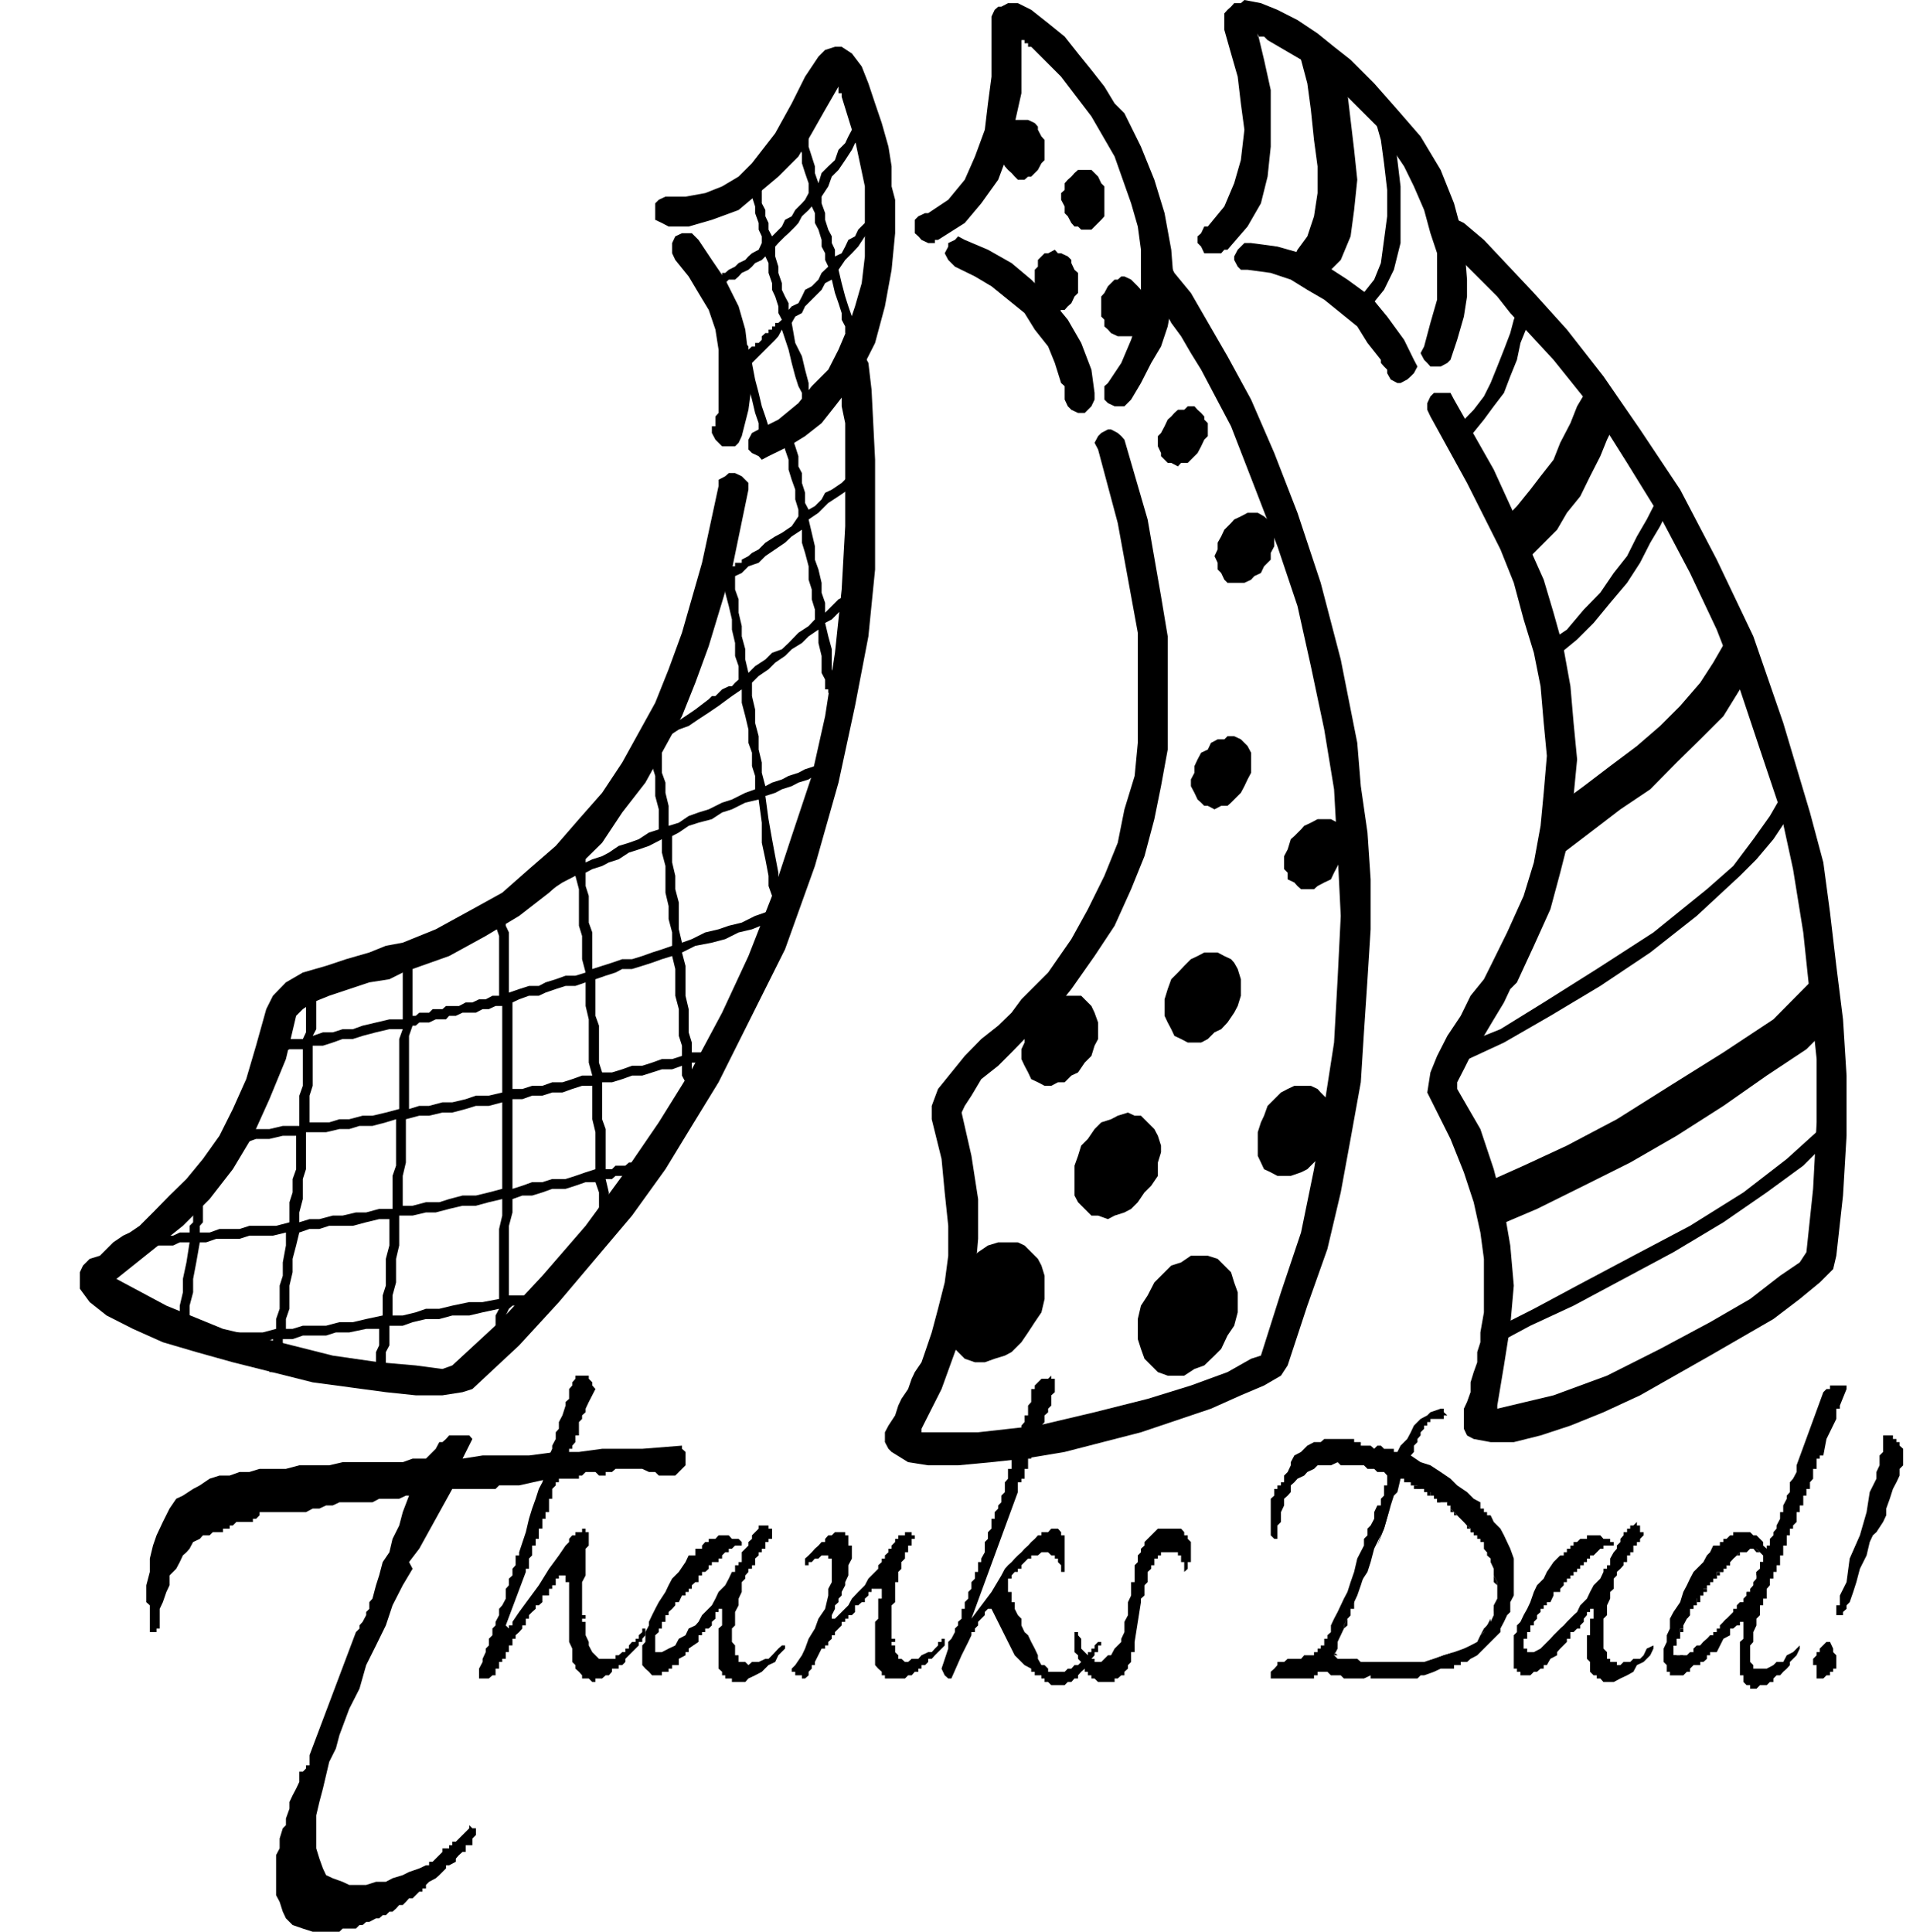 <svg xmlns="http://www.w3.org/2000/svg" width="183.836" height="185.65" fill-rule="evenodd" stroke-linecap="round" preserveAspectRatio="none" viewBox="0 0 4864 4912"><style>.pen1{stroke:none}.brush1{fill:#000}</style><path d="M1641 4150v-9h-8v9l-9 8v9h-8v8h-9l-8 9v8h-9v9h-8l-9 8h-8v9h-42l-9-9-8-8-9-17v-9l-8-17v-34h-9v-8h9v-9h-9v-84l9-17v-68l8-8v-34h-8v-9h-9v9h-17v8h-8l-8 9v8l-9 9-17 25-25 34-26 42-25 34-25 34-17 25v9h-9v8l-8-8 51-136v-8h8v-26l8-8v-25h9v-17h8v-26h9v-25h8v-17h9v-34h8v-25l9-9v-8h8v-17h9v-43h8v-8l9-9v-8h8v-8l8-9v-17h9v-34l8-8v-9l9-8v-9l8-17 17-33-8-9v-8l-9-9v-8h-34v8l-8 9v8l-8 9v25l-9 8v9l-8 25-9 17v17l-8 9v17l-9 17v8l-8 17v25l-9 17-8 26-9 17-8 25-9 25-8 26-8 34-17 51v8h-9v25l-8 9v17l-9 8v17l-8 9v25l-9 17-8 9v16l-9 17v9l-8 8v17l-9 9v17l-8 8v9l-8 17v8l-9 17v25h25l9-8h8v-17h9v-17h8v-8h9v-17h8v-17h9v-17h8v-9l9-8 8-9v-8h9v-17h8v-9l8-8 9-8v-9h8l9-8v-17h17v-17h8v-9h9v-17h8v-8h17v17h9v152l8 17v34l8 8v9l9 8 8 9v8h17l9 9h8v-9h17l9-8h8l8-9v-8h17v-9h9l8-8v-8l9-9 8-8 9-9 8-8v-9h9v-8l8-9v-8z" class="pen1 brush1"/><path d="m1988 4184-9 8-16 17-9 9h-8l-17 8h-17l-9 8-8-8h-17v-17h-9v-25l-8-9v-34l8-8v-34l9-17v-17l8-17v-25l9-9v-8l8-9v-8h9v-9h8v-17l9-8v-8h8v-9h9v-17h8v-8h9v-26h-9v-8h-8v-9 9h-17v8l-9 9-8 8v9l-9 8v9l-8 8-9 9v25h-8v8h-9v17h-8l-8 17-9 17-17 17-8 17-9 17-17 17-8 8-9 17-8 9-17 8-8 17-17 9-9 17-17 8-17 9h-17v-43l9-8v-9h8v-17h9v-17h8v-8l9-8 8-9v-8h9l8-17h9v-9h8v-8h8v-9l9-8h8v-17h9v-9h8l9-8v-9h8v-8h17v-9h9v-8l8-8h9v-9h8l8-8h17v-9l-8-8h-17l-8-9h-26l-8 9h-17v8h-9l-8 9v8h-17v17h-17l-8 17-17 25-17 17-9 17-8 17-17 26-9 17-8 16-8 17v9l-9 17v25l-8 9v50l8 9 9 8 8 9h25v-9h17v-8h9v-9h17v-16l17-9v-8h8v-9l25-17v-17h9v-8h8v-9h9l8-8v-9l9-8v-17h8v-8h9v42l-9 8v102l9 8v9h8v8h17v9h34l8-9 17-8 17-9 17-17 17-8 8-17 17-17v-8h-8zm414-9v-8h-8v8h-9v9l-8 8-8 9h-9l-17 8-8 9h-17l-9 8h-8l-9-8h-8v-9l-8-8v-17h-9v-9h9v-8h-9v-85l9-8v-51h8v-26l8-8v-17l9-9v-16h8v-17h9v-17h8v-9h-8v-8h-17v8h-17v9h-8v8l-9 9v8h-8v9l-9 8v8h-8v9l-9 8v9l-8 8-17 17-9 17-17 17-16 17-9 17-17 17-8 8-9 9h-8v8-17l8-16v-9l9-8v-9l8-8v-9l9-17v-8l8-17v-26l9-17v-33h-9v-26h-8v-8h-26l-8 8h-9l-8 9v8h-9l-8 9-9 8-8 9-8 8-9 8v17h9v-8h8l8-9h9l8-8h17v8h9v60l-9 17v17l-8 34-17 25-9 25-16 26-9 25-8 17-17 25-9 9v8h9v9h17v8h8l9-8v-9l8-8v-9h8v-8l17-34h9v-8h8v-9l9-8v-9h8v-8l9-9 8-8v-9h9v-8h8v-9h9l8-8v-17h8l9-8h8v-9l9-8v-9h8v-8h26v25h-9v51l-8 8v110l8 9 9 8v9h8v8h51l8-8h9l8-9h9v-8h8v-9h9l8-8v-8h9l8-9 8-8 9-9 8-8v-9zm609-279-8-9h-59l-9 9-8 8-9 9-8 8v9l-9 8v9l-8 8v17l-8 8v43h-9v34l-8 17v33l-9 17v26l-8 17v8l-9 9-8 8-9 17h-8l-9 9-8 8h-17v-8h-8l8-9v-8h9v-17h8v-9h-8l-9 9v8h-8v9h-9v8l-8-8-9-9v-25l-8-9v-17 9h-9v51l9 8v9l8 8-8 8h-9l-8 9h-9l-8 8h-42v-8l-9-9h-8l-9-16v-9l-8-17-9-17-8-17-9-8-8-17v-17l-9-9-8-16v-17h-8v-26h-9v-34h9v-8l8-9h8v-8h9v-9l8-8 9-9h8v-8h17l9-8h17l8 8h9v8h8v9l8 8v17h9v-93h-9v-8l-8-9h-17l-8 9h-17v8h-9l-8 9-9 8-8 9-9 8-8 9-9 8-8 8-8 9-9 8-8 9-9 17-25 42-51 68 118-322v-25h9v-9h8v-25h9v-26h8v-17l9-8v-8l8-9v-17l9-8v-17l8-9v-17l9-8v-9l8-8v-26l9-8v-34h-9v-8l-8 8h-17l-9 9-8 8v9h-9v33l-8 9v25h-9v17l-8 9v17l-9 25v9h-8v25h-8v34h-9v25l-8 9v25l-9 9v17l-8 8v8l-9 9v17h-8v25l-9 9v17l-8 8v26l-9 16v9h-8v25h-8v17l-9 9v17l-8 8v17l-9 9v17h-8v25l-9 8v9l-8 8v9l-9 17-8 8v17l-17 51 8 17 9 8h8l26-59 17-34 8-17v-8h9v-9l8-8v-9l8-8 9-9v-8l8-8h9l59 118 25 25 17 9v8h9v9h17v8h8v9h9l8 8h34l8-8h9l8-9h9v-8l8-9 9-8v8h8v9h9v8h8l9 9h42v-9h8l9-8h8v-9l9-8v-9l8-8v-25h9v-26l16-101v-9l9-8v-26l8-8v-26l9-8v-9h8v-17h9v-8h8v-8h43v8h8v17h8v25l9-8v-17h8v-51l-8-8v-9h-9v-8zm779-43h-9v-8h-8v-9h-9v-16l-17-9-17-17-25-17-17-17-25-17-26-17-25-8-25-17 8-9v-16l9-9v-8l8-9v-8l9-9v-8h8v-9h8v-8h34v-9h9l-9-8v-9h-8l-26 9-8 8-17 9-17 17-8 17-9 17-17 17-8 16h-9v-8h-25l-8-8h-9l-8 8-9-8h-25v-9h-17v-8h-76l-9 8h-17l-17 9-8 8-8 8-17 9-9 17v8l-8 17-9 9v17h-8v8h-9v9h-8v17l-9 8v93l9 9h8v-34l9-9v-25l8-17v-17l9-8 8-9v-17l9-8 8-9 17-8 8-9 17-8 9-9h34l17-8 8 8h59l9 9h17l8 8h17l8 9v25h-8v26l-8 8v17h-9l-8 17v17l-9 17-8 8v17l-9 9v17l-17 33-8 34-9 26-8 25-9 17-8 17-8 17-9 17-8 17v17l-9 8v9h-8v17h-9v8h-8v9h-9v8h-25l-8 9h-34l-9 8h-17v8l-8 9-9 8v17h110v-8h9v-9h25l9 9h25l8 8h51l17-8v8h119l8-8h9l25-9 17-8h34v-9h17v-8h16l9-8 17-9 8-8 9-9 8-8 9-9 17-17 8-8v-9l9-17 8-17 8-8v-25l9-17v-94l-9-25-8-17-8-17-9-17-17-17-8-17zm-220 373h-110l-17-8h-42l-9-9 9-25v-9l8-17 8-17v-8l9-17 8-9v-16l9-17 8-17 9-26 8-25 17-34 9-34 25-51 17-59 8-25 9-9 8-34h9l8 9h9v8h17v9h17v8h16v9h9v8h8v9h26v8h8v8l9 9 8 8 9 9 8 8 8 9 9 8v9h8v8h9v9h8v8h9v17l8 9v8l9 8v9l8 17v17l9 17v42l-9 26v16l-8 17-9 9-8 17-9 8-8 17-17 9-17 8-25 9-26 8-25 9-25 8h-51z" class="pen1 brush1"/><path d="M3570 4226h-110l-9-8h-42l-17-9h9l-9-8v8l9-17v-17l8-8v-17l8-9 9-8v-17l8-9v-16h9v-26l8-17 9-25 17-26 8-25 17-42 17-43 17-59 8-25 9-9 8-34h9v9h17v8h8v9h26v8h8v9h17-9 9v8h8v9h26v8h8v17h9v8h8l9 9 8 8 8 9v8h9v9h8v8h9v9h8v8h9v17l8 9v16l9 9v8l8 9v34l9 8v34l-9 17v17l-8 17-9 17-8 8-9 17-8 17-17 9-17 8-25 9-26 8-25 9-25 8h-51zm25 0h26l33-8 26-9 17-8 25-9 17-8 17-9 8-17 9-8 17-17v-17l8-17 9-17v-59l-9-17v-17l-8-9v-8l-9-9v-25h-8v-17h-9v-8h-8v-9h-9v-8l-8-9-9-8v-9h-8v-8h-8v-9h-9l-8-8-9-9v-8l-8-8h-17l-9-9h-8v-8h-9v-9h-16 8-8v-8h-9v-9h-25v-8h-9v-9h-17l-8 34-9 9-8 25-17 51-17 51-17 42-17 25-8 26-9 25-8 17-9 26v16h-8v9l-9 17v8l-8 9v17l-8 8-9 17v17l17 9h25l9 8h152zm609-42-17 8-8 17-9 9h-17l-8 8h-17l-8 8h-9v-8h-17v-8h-8v-17l-9-9v-76l9-9v-25l8-17v-17l9-8v-26l8-8v-9l9-8 8-9v-8h9v-17h8v-8h8v-17h9v-9h8v-8l9-9v-8h-9v-17h-8v-9l-9 9h-8v8h-8v9h-9v8l-8 9v8l-9 9v8l-8 9-9 16v17h-8v9h-9v8l-8 17-17 17-9 17-8 17-17 17-8 17-9 8-17 17-8 9-9 8-17 17-8 9-17 17-8 8-17 9h-17v-9h-9v-25h9v-17h8v-17h9v-9l8-8v-9l9-8v-8h8v-9h8v-8h9l8-17v-9h17v-8l9-9v-8h8v-9h9v-8h8v-9h9v-8h8v-9h9v-8h8v-9h8v-8h9l8-8 9-9h8v-8h26v-9h-9v-8h-17l-8-9h-34v9h-17l-8 8h-9v9h-8v8h-9v9h-8v8h-9l-17 17-17 25-8 17-17 17-8 17-9 26-8 17-9 16-8 17-9 9v17l-8 8v85h8v8h9v9h25l9-9h8l9-8h8v-9h8l9-16 17-9v-8l8-9 17-17v-8h9v-17h8l9-9h8v-8l9-9v-8l8-9v-8h8v-8h9v25h-9v42h-8v60l8 8v25l9 9h8v8h9l8 9h26l17-9 17-8 16-9 9-17 17-8 17-17 8-17v-8zm491-652v-9h-42v9h-9l-8 8-68 186v17l-9 17-8 9v25l-8 9v8l-9 17v17h-8v17l-9 17v8l-8 9v8l-9 9v17h-8v8l-9-8v-9l-8-8-9-9h-8l-8-8h-43v8h-8l-9 9h-8v8h-9v9h-17l-8 17-8 8-9 17-8 8-17 17-9 17-8 17-9 17-8 26-17 25-9 17v25l-8 17v17l-8 17v34l8 8v17h8v9h34l9-9h8v-8l9-9h17v-8h8l9-8v-9h8v-8h17l17-34 17-9v-17h8l9-8h8v-9h9v43l-9 8v85h9v17l8 8h9v9h16l9-9h17l8-8h9v-9l8-8h9l8-9 9-8 8-9v-8l8-8 9-9 8-17v-8l-17 17-16 8-9 17h-17l-8 8-17 9h-34v-9l-8-8v-42l8-9v-25l8-17v-17l9-9v-25h8v-17h9v-25l8-9v-17h9v-17h8v-17h9v-25h8v-25h9v-26h8v-17h8v-8l9-9v-25h8v-17h9v-25h8v-17h9v-17l8-9v-25h9v-26h8v-8h9l8-42 25-51v-26h9v-8l17-42zm-220 448v9l-9 8v17l-8 9v8l-8 9v8h-9v9l-8 8v9h-9l-8 8v9h-9v8l-8 8-9 9-8 8-9 9v8h-8v9h-9v8l-16 9-9 8-8 9-9 8h-8v9h-9l-8 8h-17v9h-9v-9h-8v-25h8v-17l9-9v-17h8v-8l9-17 8-9v-16h9v-9h8v-17l9-8h8v-17h9v-9h8v-8h8v-9h9v-17h17v-8h8v-9h9v-8l8-9 9-8 8-8h17l9-9h16l9 9 8 8v17h-8v8z" class="pen1 brush1"/><path d="m4458 3938 8 9h9l8 8v17h-8v17l-9 8v17l-8 9v8l-8 9v8h-9v9l-8 8v9h-9l-8 8v9h-9v8l-8 8-9 9-8 8v9h-9v8h-8v9h-9v8h-8l-8 9-9 8-8 9h-9l-8 8v9h-9l-8 8h-34v-25h8v-17h9v-17h8v-17l9-17 8-9v-16h9v-9h8v-8h9v-17h8v-9h9v-17h8v-8h8v-9h9v-8h8v-9h9v-8h8v-9h9v-8l8-9 9-8h8v-8h9l8-9h17zm-17 0-8 9h-9l-8 8h-9v8h-8v9l-9 8v9h-8l-9 8h-8v9l-9 8v9h-8v8h-8v9h-9v8l-8 9h-9v17-9 9l-8 8v9h-9v16h-8v9l-9 17v8h-8v17h-9v17h-8v43h17l8-9h9l8-8h9l8-9h9l8-8 9-9 8-8 8-9v-8h9v-9h8v-8h9v-9h8v-8l9-9 8-8v-8h9v-9l8-8h9v-9l8-8 9-9v-8l8-9v-8l8-9v-8l9-9v-8l8-9v-33h-8l-9-9h-25zm372-279v-9h-25v42l-9 9v25l-8 17v17l-17 34-8 51-17 59-26 59-8 60-17 34v25h-9v25h17v-8l9-8v-9l8-8 9-26 8-25 9-34 17-34 8-34 8-17 9-8 17-26 8-17v-17l9-25 8-25 9-17 8-17v-17l9-9v-42l-9-8v-9h-8v-8h-9zm-160 516h-9l-17 17v9h-8v8l-9 9v16h9v34h17l8-8h9v-9h8v-8h8v-34l-8-8v-9l-8-17zm-3460-525h-51l-8 9-9 8h-8l-9 17-8 8-17 17h-34l-25 9H871l-34 8h-76l-34 9h-67l-26 8h-25l-25 9h-26l-25 8-25 17-17 9-26 17-17 8-17 25-17 34-16 34-9 26-8 33v34l-9 34v43l9 8v68h17v-9h8v-50l8-17 9-26 8-17v-25l17-17 9-17 8-17 9-8 8-9 9-17 17-8 8-9h17l8-8h26v-9h17v-8h8l9-9h42v-8h8l9-9v-8h118l17-9h17l17-8h17l17-8h84l17-9h51l17-8h8l-16 42-9 34-17 34-8 34-17 25-9 34-8 25-9 34-8 9v17l-8 8v8l-9 17-8 9v8l-9 9-118 313v26h-9v8l-8 8h-9v26l-8 17-9 17-8 17v17l-9 25v17l-8 8-8 26v25l-9 17v102l9 17 8 25 8 17 17 17 26 9 25 8h68l8-8h34l9-9h8l9-8h8l17-9h8l9-8h8l9-9h8l9-8 8-9h9l8-8 8-9h9l8-8 9-9h8v-8h9v-9l8-8 17-9 9-8 8-8 9-9v-8h8l17-9v-8l8-9 9-8h8v-17h17v-17l9-9v-17h-9l-8-8v8l-9 9-8 8-9 9-8 8h-9v9h-8v8h-17v9l-8 8-9 9-8 8h-9v9h-8l-17 8-26 9-16 8-26 8-17 9h-25l-25 8h-43l-17-8-25-9-17-8-8-17-9-25-8-26v-84l8-34 9-34 8-34 8-34 17-34 9-34 25-67 26-51 17-60 25-50 25-51 17-51 26-51 25-42-9-17 26-34 84-152h110l9-9h51l76-17h76v-8h8l9-9h25l9 9h17v-9h16l9-8h68l17 8h16l9 9h42l9-9 8-8 9-9v-34l-9-8v-8l-101 8h-102l-59 8h-59l-68 9h-118l-51 8 25-50-8-9zm939-3430-34 59-34 60-34 59-51 51-50 42-51 43-68 25-59 17h-51l-17-9-17-8v-42l9-9 17-8h51l50-9 43-17 42-25 34-34 59-76 42-76 34-68 34-51 17-17 25-8h17l26 17 25 33 17 43 17 51 17 50 17 60 8 50v51l9 34v85l-9 93-17 93-25 93-43 85-59 76-34 43-42 33-42 26-51 25-17 9-8-9-17-8-9-9v-25l9-17 17-9 50-25 51-42 34-43 42-42 26-51 25-59 17-51 17-59 8-68V474l-25-118-34-110v-9h-8v-17z" class="pen1 brush1"/><path d="M1810 1084h9v-25l8-9V889l-8-51-17-50-26-43-25-42-34-42-8-17v-26l8-17 17-8h25l17 17 34 51 34 50 34 68 17 59 8 68 9 68-9 68-17 67-8 17-9 9h-33l-9-9-8-8-9-17v-17zM296 3252l127 68 144 59 144 34 135 34 118 17 93 8 68 9 25-9 119-110 110-118 110-127 93-127 93-136 84-135 77-144 67-144 60-153 50-152 51-153 34-152 25-161 17-161 9-161v-262l-9-43v-59l-8-17v-34l8-17 9-8h42l8 8 9 17 8 68 9 178v279l-17 170-34 177-42 195-60 212-76 212-110 220-59 118-68 111-67 110-85 118-93 110-93 110-101 110-119 111-25 8-51 8h-68l-76-8-186-25-203-51-93-26-85-25-76-34-67-34-43-34-25-34v-42l8-17 17-17 26-8 17-17 17-17 25-17 17-8 25-17 17-17 17-17 42-43 43-42 42-51 42-59 34-68 34-76 25-85 26-93 17-34 33-34 43-25 59-17 51-17 59-17 42-17 43-8 84-34 93-51 76-42 68-60 68-59 59-68 59-67 51-77 42-76 42-76 34-85 34-93 51-178 42-195v-16l17-9 9-8h16l17 8 9 9 8 8v17l-42 203-59 195-34 93-34 85-51 93-42 76-59 76-51 77-68 67-67 60-76 59-85 51-93 51-93 33-25 9-34 17-51 8-51 17-51 17-42 17-25 17-17 17-26 110-42 102-42 93-51 85-59 76-68 68-84 67-85 68zM2597 102v135l-17 76-17 77-25 67-43 60-42 50-68 43h-8v8h-17l-17-8-8-9-9-8v-34l9-9 17-8h8l51-34 42-51 26-59 25-68 8-67 9-68V42l8-17 9-8h8l17-9h25l34 17 43 34 42 34 34 43 34 42 33 42 26 43 25 25 42 85 34 84 26 85 17 93 8 102-17 93-17 51-25 42-26 51-25 42-17 17h-25l-17-8-9-9v-34l9-8 34-51 25-59 17-51 8-59V635l-8-59-17-59-42-119-59-102-77-101-76-76h-8v-9h-9v-8h-8z" class="pen1 brush1"/><path d="M2707 1016v-34l-9-8-16-51-17-42-34-43-26-42-42-34-42-34-42-25-51-25-9-9-8-8-9-17 9-17v-9l17-8 8-9 17 9 59 25 60 34 50 42 51 51 42 51 34 59 26 68 8 59v17l-8 17-9 9-8 8h-17l-17-8-9-9-8-17zm-364 2626h144l152-17 144-34 135-34 110-34 93-34 60-34 25-8 51-161 51-152 33-161 26-161 25-161 9-161 8-161-8-161-9-161-25-152-34-161-34-153-51-152-59-153-59-152-76-144-26-42-25-43-25-34-17-33-9-17-17-17-8-9v-8l-9-17v-9l9-17 8-8 17-8h26l8 16 42 51 93 161 60 110 59 136 59 152 59 178 51 195 42 212 9 110 17 118 8 119v127l-8 127-9 135-8 127-26 144-25 136-34 144-51 144-50 152-17 26-43 25-59 25-76 34-178 60-194 50-102 17-84 9-85 8h-76l-51-8-42-26-8-8-9-17v-25l9-17 17-26 8-25 8-17 17-25 9-26 8-17 17-25 9-26 17-50 16-60 17-67 9-68v-76l-9-85-8-85-25-101v-34l16-43 34-42 34-42 42-43 43-34 34-33 25-34 68-68 59-85 42-76 42-85 34-84 17-85 26-85 8-84v-280l-17-93-34-186-50-187-9-17 9-17 8-8 17-9h8l17 9 9 8 8 9 59 203 34 195 17 102v288l-17 93-17 84-25 94-34 84-42 93-51 77-59 84-68 85-17 17-34 25-33 34-34 34-43 34-25 42-17 26-8 17 25 110 17 110v101l-8 94-17 101-34 93-34 94-51 101v9z" class="pen1 brush1"/><path d="m3105 1364 8-17 17-17 8-9 17-8 17-9h26l16 9 9 8 8 9 9 8v51l-9 17v17l-17 17-8 17-17 8-8 9-17 8h-43l-8-8-8-17-9-9v-17l-8-17 8-17v-17l9-16zm-60 567 9-17 17-8 8-17 17-9h17l8-8h17l17 8 9 9 8 8 9 17v51l-9 17-8 17-9 17-8 8-17 17-9 8h-16l-17 9-17-9h-9l-8-8-9-8-8-17-9-17v-17l9-17v-17l8-17zm237 203 9-8 17-17 8-9 17-8 17-9h34l17 9 8 17 8 8v51l-8 17-8 17-9 17-8 17-17 8-17 9-9 8h-33l-9-8-8-9-17-8v-17l-9-9v-33l9-17 8-26zm-304 356 17-17 16-17 17-17 17-8 17-9h34l17 9 17 8 8 9 9 16 8 26v42l-8 26-9 17-17 25-16 17-17 8-17 17-17 9h-34l-17-9-17-8-8-17-9-17-8-17v-42l8-26 9-25zm-364 110 17-17 17-17 17-17 17-8 16-9h51l17 17 9 9 8 17 9 25v42l-9 17-8 26-17 17-17 25-17 8-17 17h-17l-17 9h-17l-17-9-17-8-8-17-9-17-8-17v-25l8-17v-26l9-25zm135 313 17-17 17-25 17-17 25-8 17-9 26-8 17 8h16l17 17 17 17 9 17 8 25v17l-8 26v34l-17 25-17 17-17 25-17 17-17 9-25 8-17 9-25-9h-17l-17-17-17-17-9-17v-76l9-25 8-26zm465-76 9-25 17-17 17-17 17-9 17-8h42l17 8 8 9 17 17 9 17v59l-9 25-8 17-9 26-17 17-17 17-16 8-26 9h-34l-17-9-17-8-8-17-8-17v-60l8-25 8-17zm-296 457 17-33 17-17 26-26 25-8 25-17h43l25 8 17 17 17 17 8 26 9 25v51l-9 34-17 25-16 34-17 17-26 25-25 9-26 17h-42l-25-9-17-17-17-17-9-25-8-25v-51l8-34 17-26zM2698 508v-17l9-8v-17l8-9 9-8 8-9 9-8h34l8 8 9 9 8 17 8 8v76l-8 9-8 8-9 9-8 8h-26l-8-8h-9l-8-9-9-17-8-8v-17l-9-17zm-152-127v-34l9-8v-17l8-9 9-8h42l17 8 8 9v8l9 17 8 9v51l-8 8-9 17-8 8-9 9h-8l-9 8h-17l-8-8-8-9-9-8-8-9-9-16v-26zm85 339v-34l8-8v-17l9-9 8-8h9l17-9 8 9h8l17 8 9 9v8l8 17 9 8v51l-9 9-8 17-9 8-8 9h-9l-8 8h-17l-8-8-9-9-8-8-9-9-8-17v-25zm169 68v-34l8-9 9-17 8-8 9-9h8l9-8h8l17 8 9 9 8 8 8 9 9 17v59l-9 8v17l-8 9-8 8h-43l-17-8-8-9-9-8v-17l-8-8v-17zm161 296 8-17 9-8 8-9 9-8h16l9-9h17l8 9 9 8 8 9v8l9 9v33l-9 9-8 17-9 17-8 8-9 9-8 8h-17l-8 9-17-9h-9l-8-8-9-9v-8l-8-17v-26l8-8 9-17zm-533 2168 17-25 25-26 17-17 25-17 26-8h50l17 8 17 17 17 17 9 17 8 26v59l-8 34-17 25-17 26-17 25-25 25-17 9-26 8-25 9h-25l-26-9-17-17-17-17-8-25-9-25v-26l9-34 8-25 9-34zm-220-2058 8-8v-9h-8l-9-8-8 8-17 17-17 17-17 17-25 17-17 8-9 17-17 17-16 9-9-17v-26l-8-25v-25l-9-17v-26l-8-25-9-26v-8l-8-9v9h-9l-8 8 8 34 9 26v25l8 26 9 25v25l8 26v17l-17 25-25 17-17 9-25 16-17 17-17 9-9 8-17 9v8h-17v9h-8v-26l-8-17v-33l-9-9h-17v42l9 17v43h-9v8h-25v9h-9v17h34l9-9h8v25l9 34 8 34v26l8 34v33l9 26v34l-9 8-8 9h-8l-17 8-9 9-8 8h-9l-8 8-34 26-25 17-26 17-25 8-17 9-17 8-8 9-9 8h9v9l8 33v26l8 25v51l9 34v51l-25 8-26 17-25 9-26 8-25 17-17 9-25 8-17 8v-16l-9-9v-17h-17l-8 9v8l8 9v25l-33 17-34 17-17 8-26 9-16 8-9 9h-8v25h17l8-8h8l9-9 25-8 17-9 26-17 33-17 9 34v93l8 26v59l9 34-26 8h-25l-25 9-26 8-17 9h-25l-25 8-26 9v-153l-8-17v-34h-9v-8l-8 8h-9v34l9 26v152h-17l-17 9h-17l-17 8h-17l-17 9h-33l-9 8h-25l-9 9h-25l-9 8h-8v-144l-9-8v-9h-8l-8 9v161h-34l-34 8-34 8-25 9h-26l-25 8h-25l-26 9 9-17v-93l-9-9h-17v110l-8 17h-43l-8 9h-25v25h25l17-8h34v93l-9 25v77h-42l-34 8h-34l-25 8h-42l-9 9-8 8 8 9h51l25-9h34l34-8h34v85l-9 25v34l-8 25v51l-34 9h-68l-25 8h-51l-25 9h-25v-17l8-9v-59h-8v-9h-9v9h-8v59l-9 9v17h-25l-17 8h-68v8l-8 9h8v8h68l17-8h25l-8 51-9 42v34l-8 34v17l-9 25v26h17l9-9v-17l8-17v-25l9-34v-34l8-42 9-51h16l26-9h59l25-8h60l33-8v33l-8 43v34l-8 25v59l-9 26v25l-34 9h-93v8h-8v9h8v8h93l26-8v42l-9 8v34h26v-25l8-17v-42h25l26-9h59l25-8h34l43-9h33v42l-8 17v60h8v8h9v-8h8v-60l9-17v-50h34l25-9 34-8h34l33-9h43l34-8 42-9-9 17v68h9v8h8l9-8v-68l8-17 9-8h42l8-9h26l17-8h8v-17h-51l-16 8h-43v-177l9-34v-34l25-9h25l26-8 25-9h34l25-8 26-9h25l9 26v127h25v-127l-8-34h16l9-8h25l9-9h25l17-8h9v-17h-9v-9h-8l-9 9h-25l-9 8h-25l-9 9h-16v-102l-9-25v-94h25l26-8 25-9h26l25-8 25-8h26l25-9v25l9 17v68l8 9h17v-77l-9-25v-25h26l8-9h26l8-8h9v-17l-9-9-8 9h-26l-8 8h-26v-25l-8-26v-59l-8-34v-76l-9-34 34-17 42-8 34-9 34-17 34-8 42-17 34-17 34-9v-8h8v-8l-8-9h-26v9h-17 9v-34l-9-17v-34l-8-42-8-43-9-51-8-59 25-8 17-9 25-8 17-9 26-8 25-17 25-9 17-8h9v-17l-9-9h-8l-26 17-17 9-25 8-17 9-25 8-17 9-25 8-17 9-9-34v-26l-8-33v-34l-9-34v-34l-8-34v-34l17-17 25-17 17-17 25-17 17-17 26-16 17-17 25-17v34l8 33v43l9 17v25h8v9h9l8-9v-34l-8-17v-51l-9-33-8-34 17-9 8-8 17-17 9-9 8-8 17-9 8-8 9-9v-8h8l-8-8v-9h-9l-8 9-8 8-9 8-8 9-17 8-9 9-8 8-9 9-8 8v-25l-9-26v-25l-8-34-9-25v-34l-8-34-8-34 25-17 25-25 26-17 25-17 17-17 17-17 8-8 9-9zm-719 1025 17-9 25-8 17-9 25-8 26-17 25-8 26-9 33-17v34l9 34v68l8 34v33l9 34v34l-26 9-25 8-25 9-26 8h-25l-26 9-25 8-25 8v-93l-9-25v-68l-8-25v-34zm0 279v60l8 34v110l9 33h-26l-25 9-25 8h-26l-25 9h-26l-25 8h-25v-220l17-8 25-9h25l17-8 26-9 25-8h25l26-9zm-347 85h17l17-8h34l17-9h16l17-8h17v220l-34 8h-33l-26 9-34 8h-25l-34 9h-25l-26 8v-186l9-26h8l9-8h25l17-8h26l8-9zm135 440-34 9-33 8h-34l-34 9-25 8h-34l-34 9h-25v-76l8-34v-110l34-9h25l34-8h25l34-9 26-8h33l34-9v220zm-482-364h26l25-8 25-9h26l25-8 34-9 34-8h34l-9 25v178l-34 9-34 8h-25l-34 9h-25l-26 8h-50v-68l8-25v-102zm-17 220h51l34-8h25l26-8h33l34-9 26-8v118l-9 26v84h-34l-33 9h-26l-34 8h-25l-34 9h-25l-26 8v-25l9-34v-51l8-25v-94zm-51 500v-25l9-26v-59l8-34v-34l9-34 8-33 26-9h25l25-8h60l34-9 33-8h26v67l-9 34v68l-8 25v51l-42 9-34 8h-34l-34 9h-59l-26 8h-17zm542-76-42 8h-34l-43 9-33 8h-34l-26 9-33 8h-26v-51l9-33v-60l8-34v-76h34l34-8h25l34-9 34-8h34l33-9 34-8v42l-8 34v178zm245-330-25 8-26 9-25 8h-34l-25 8h-26l-25 9-25 8v-228h25l25-9h26l25-8h26l25-9 25-8h26v85l8 33v94zm220-288-25 8h-26l-25 9-25 8h-26l-25 9-26 8h-25l-8-25v-94l-9-25v-93l26-9 25-8 17-9h25l26-8 25-8 25-9 26-8 8 33v68l9 34v68l8 25v26zm229-390v9h8v8l8-8-33 16-26 9-34 17-33 8-26 9-34 8-34 17-25 9-8-34v-68l-9-34v-34l-8-34v-67l17-9 25-17 25-8 34-9 26-17 25-8 34-17 34-8 8 59v51l9 42 8 42v26l9 25v17zm-43-288-25 9-34 17-25 8-34 17-26 8-25 9-25 17-26 8v-51l-8-33v-26l-9-25v-51l-8-25v-9l25-8 26-17 25-9 25-17 26-17 25-17 34-25 25-17v34l9 34 8 34v34l9 25v34l8 25v34zm152-432-16 17-26 17-25 26-17 16-25 9-17 17-26 17-17 17-8-34v-26l-9-33v-26l-8-34v-34l-9-25v-34l17-8 17-17 26-9 17-17 25-17 25-17 17-16 26-17v33l8 26 9 34v34l8 25v25l8 26v25zm153-1041-9 16-17 17-17 17-8 17-17 9-8 17-9 17-17 8v-17l-8-17v-17l-9-17-8-25v-17l-9-25v-17l17-26 9-25 17-17 17-25 17-26 8-17 17-17 8-25v-9l-8-8h-9l-8 8-8 17-9 17-8 17-17 17-9 26-17 16-17 17-8 26-9-26v-17l-8-25-8-25v-26l-9-17v-25l-8-26v-8h-9v-8l-8 8h-9v8l9 34v26l8 25 9 26v25l8 25 9 26v25l-9 17-8 9-17 17-9 16-17 9-8 17-17 17-8 8-9-17v-17l-8-17v-16l-9-17v-43l-8-17v-8h-26v8l9 26v17l8 25v17l9 25v17l8 17v17l-8 17-17 9-9 8-8 9-17 8-9 9-16 8-9 8h-8v9h-17l-9 8v17h26l8-8 9-9h16l9-8 8-9 17-8 9-8 8-9 17-8 9-9 8 17v25l9 26v17l8 17 8 25v17l9 17-9 8h-8v9h-8v8h-9v9h-8l-9 8v9l-8 8h-9v9h-8l-9 8v-8l-8-9v-25l-9-9v-17h-25v17l8 9v25l9 9v34h-9v8h-8v9h-8v8h8v9h17v-9h8l17 42 9 34 8 34 9 26v16l8 9v17l26-9v-17l-9-8-8-25-9-26-8-34-9-34-8-42 8-8 9-9 8-8 9-9 17-17 8-8 8-9 9-17 17 51 8 34 9 34 8 25 9 17v26h8v8l9 9v-9h8l8-8h-8v-17l-8-17v-17l-9-34-8-34-17-34-9-51 9-16 17-9 8-17 17-17 8-8 17-17 9-17 17-9 8 34 9 26 8 25v17l9 17v17l8 8h17v-25l-8-9v-16l-9-26-8-25-9-34-8-34 17-25 17-17 16-17 17-26 17-17 9-8 8-17 17-9v-16l-8-9h-9l-8 9zm-220 254v-17l-9-17-8-17v-17l-9-26v-16l-8-26v-25l8-9 17-17 9-8 17-17 8-9 9-17 17-16 8-9 8 17v25l9 17 8 26v17l9 17v17l8 17-17 16-8 17-17 17-17 9-8 17-9 17-17 8-8 9zM3198 85l16 67 17 77v144l-8 76-17 68-34 59-51 59h-8l-8 9h-43l-8-17-9-9v-17l9-8 8-17h9l42-51 25-59 17-59 9-77-9-67-8-68-17-59-17-60V34l8-9 9-8 8-9h17l9-8 42 8 42 17 51 26 51 34 42 34 42 33 34 34 26 26 59 67 59 68 51 85 34 85 25 93 8 101v43l-8 51-17 59-17 51-8 8-17 9h-26l-8-9-8-8-9-17 9-17 16-60 17-59V644l-17-51-16-59-26-60-25-51-68-101-85-85-93-76-101-59-9-9h-16v-8z" class="pen1 brush1"/><path d="M3527 949v-9l-8-8-8-9v-8l-34-43-26-42-42-34-42-34-43-25-42-26-51-17-59-8h-17l-8-8-9-17v-9l9-17 8-8 9-9h17l67 9 60 17 67 34 51 33 59 43 42 51 43 59 25 51 9 17-9 17-8 8-9 8-17 9h-8l-17-9-9-16zm280 2633 143-34 136-50 135-68 127-68 102-59 76-59 50-34 17-26 17-161 9-169v-161l-17-161-17-161-26-161-33-152-51-152-51-153-59-152-68-144-76-144-84-136-85-135-102-127-110-119-33-42-34-34-26-26-25-25-25-17-9-17-8-8h-9l-8-9-9-17 9-17v-8l17-9 8-8h17l17 8 51 43 127 135 84 93 93 119 93 135 102 153 93 178 93 195 76 220 68 228 34 127 17 127 16 136 17 136 9 143v153l-9 152-17 153-8 34-34 34-51 42-67 51-161 93-178 101-93 43-84 34-76 25-68 17h-59l-43-8-17-9-8-17v-51l8-17 9-25v-25l8-26 9-25v-26l8-25v-25l9-51v-136l-9-67-17-77-25-76-34-85-42-84-17-34 8-51 17-42 26-51 34-51 25-51 34-42 17-34 42-85 42-93 26-85 17-93 8-84 8-94-8-84-8-93-17-85-26-85-25-93-34-85-85-169-93-169-8-17v-17l8-17 9-9h42l9 17 101 178 85 186 42 94 25 84 26 93 17 94 8 93 9 93-9 93-8 93-26 102-25 93-42 93-43 93-17 17-16 34-26 43-25 42-34 51-17 34-17 33v17l59 102 34 102 26 101 16 93 9 102-9 102-16 101-17 102v8z" class="pen1 brush1"/><path d="m3790 3379 25-8 85-43 110-59 143-76 144-76 136-85 110-85 84-76v-8h17l9 8 8 8v9l-8 8-68 68-93 68-110 76-127 76-127 68-127 68-110 51-93 50h-8l-9-8v-8h-8v-9l8-8 9-9zm-17-373 25-8 76-34 110-51 127-67 135-85 136-85 127-84 93-94 17-8 17 8 17 9 8 8 8 26 9 17v17l-9 17-76 76-101 67-110 77-119 76-118 68-118 59-119 59-101 43h-17l-9-9-17-8-8-26v-51l17-17zm-68-338 25-17 85-34 110-68 135-85 144-93 136-110 67-59 51-68 42-59 34-59 9-9v-8h8l8 8h9v26l-25 50-34 51-43 51-42 42-110 102-118 93-127 85-127 76-118 68-110 51h-17l-9-9v-17h9l8-8zm254-619 68-50 67-51 68-51 59-51 51-51 51-59 33-51 34-59 9-17h25l17 9 9 17 8 16 8 17-8 17-34 68-42 68-59 59-60 59-67 68-76 51-77 59-67 51h-17l-9-8-8-9-9-25v-43l9-17 17-17zm-135-728 33-34 34-42 26-34 33-42 17-43 26-50 17-43 25-42 8-17h9l17 8 17 9 17 17 8 17v42l-25 51-17 42-26 51-25 51-34 42-25 43-42 42-34 34-17 8-17-8-17-9-8-17-9-25v-42l9-9zm109 314 51-34 43-51 42-43 34-50 34-43 25-50 25-43 26-51 8-8h17l8 8v17l-25 51-25 42-26 51-33 51-43 51-42 51-42 42-51 42h-26l-8-8v-17l8-8zm-219-559 33-34 26-34 17-34 17-42 17-43 16-42 9-34 17-42 8-9h26v9l8 8-8 9-17 42-17 42-9 43-17 42-16 42-26 34-25 34-34 42h-25v-8h-9v-17l9-8zm-254-322 34-43 17-42 8-59 8-60v-67l-8-68-8-59-17-60v-17l8-8h17l8 8 17 60 9 68 8 67v144l-17 68-25 51-34 42-8 9h-9v-9h-8v-8l-9-9 9-8zm-161-119 25-34 17-51 9-59v-68l-9-67-8-77-9-67-16-60v-16l8-9h34l17 9 17 8 17 17 8 17 17 59 8 68 9 76 8 76-8 77-9 67-25 60-42 42-9 8h-34l-16-17-17-16v-26l8-17z" class="pen1 brush1"/></svg>
